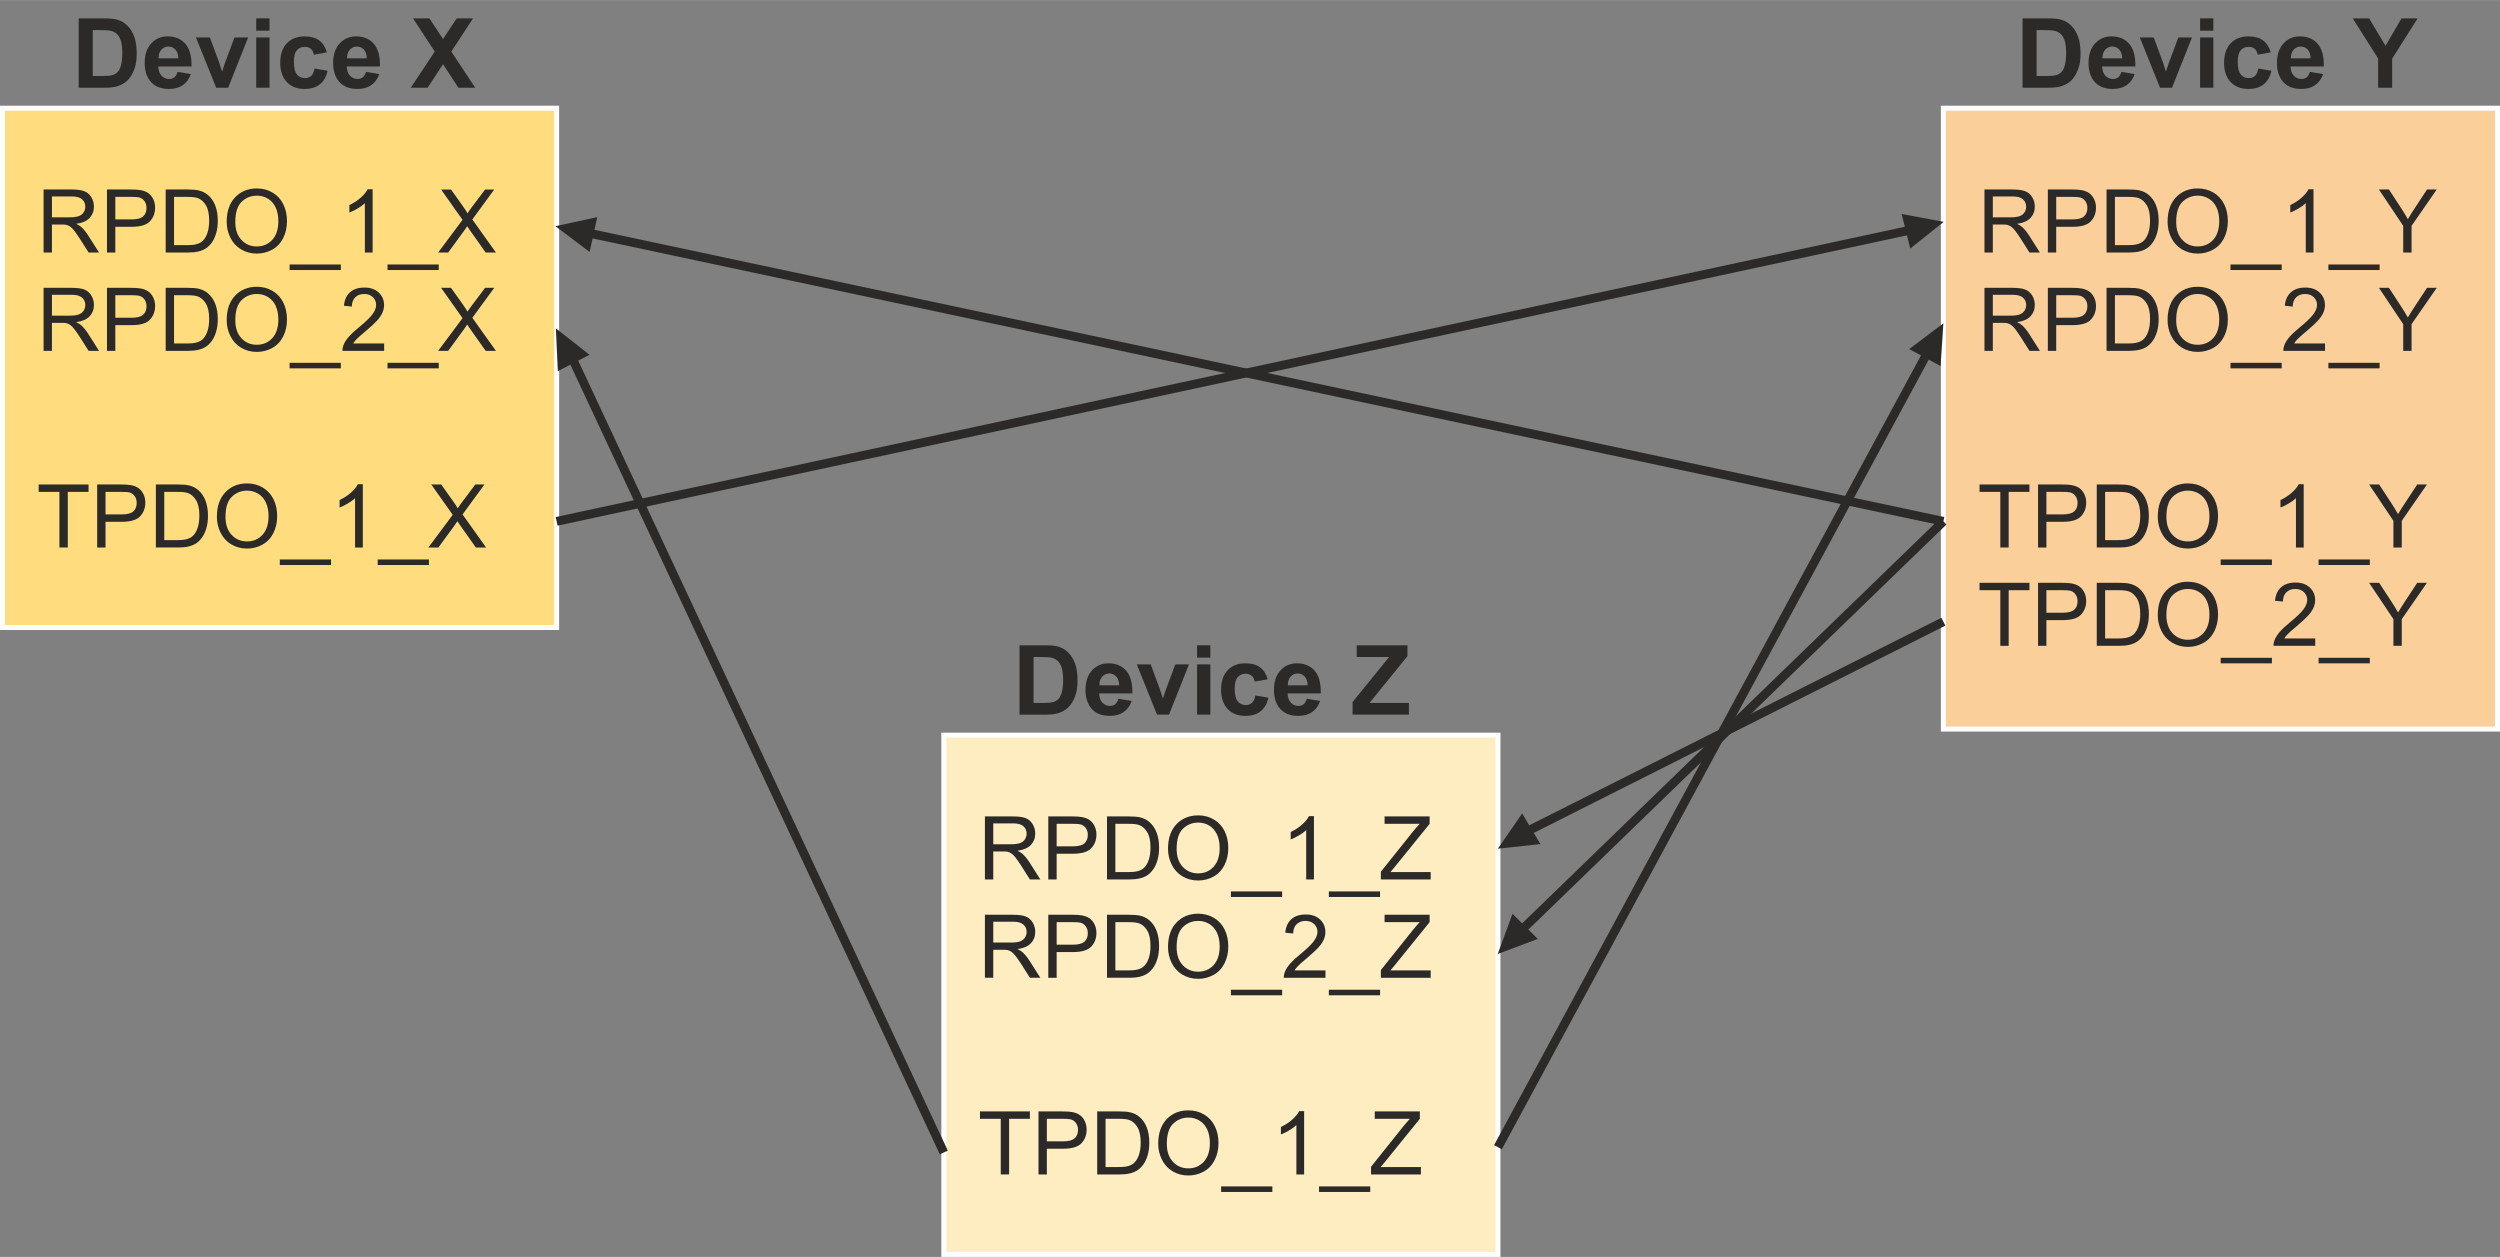 <?xml version="1.0" encoding="UTF-8"?>
<!DOCTYPE svg PUBLIC "-//W3C//DTD SVG 1.1//EN" "http://www.w3.org/Graphics/SVG/1.1/DTD/svg11.dtd">
<!-- Creator: CorelDRAW X6 -->
<svg xmlns="http://www.w3.org/2000/svg" xml:space="preserve" width="10.02cm" height="5.038cm" version="1.1" style="shape-rendering:geometricPrecision; text-rendering:geometricPrecision; image-rendering:optimizeQuality; fill-rule:evenodd; clip-rule:evenodd"
viewBox="0 0 284420 142993"
 xmlns:xlink="http://www.w3.org/1999/xlink">
 <rect x="0" y="0" width="284420" height="142993" fill="#808080" stroke="none"/>
 <defs>
  <style type="text/css">
   <![CDATA[
    .str0 {stroke:#FEFEFE;stroke-width:567.705}
    .str1 {stroke:#2B2A29;stroke-width:1001.72}
    .fil4 {fill:none}
    .fil2 {fill:#FBCF9A}
    .fil1 {fill:#FFDC7E}
    .fil3 {fill:#FFEDC2}
    .fil0 {fill:#2B2A29;fill-rule:nonzero}
    .fil5 {fill:#2B2A29;fill-rule:nonzero}
   ]]>
  </style>
 </defs>
 <g id="Ebene_x0020_1">
  <g id="_872469840">
   <g>
    <path class="fil0" d="M8956 2085l2904 0c655,0 1154,50 1498,151 461,136 857,378 1186,727 330,347 580,773 753,1277 170,504 256,1126 256,1864 0,650 -80,1208 -242,1678 -196,575 -477,1039 -842,1393 -276,270 -648,479 -1117,630 -350,112 -818,167 -1406,167l-2990 0 0 -7887zm1597 1333l0 5221 1184 0c442,0 762,-25 958,-75 259,-64 472,-174 641,-329 171,-154 308,-407 415,-760 108,-352 161,-835 161,-1445 0,-609 -53,-1075 -161,-1402 -107,-327 -257,-580 -450,-764 -193,-182 -437,-306 -735,-371 -220,-49 -655,-75 -1301,-75l-712 0z"/>
    <path id="1" class="fil0" d="M20203 8166l1510 253c-193,552 -500,973 -917,1263 -418,288 -941,433 -1567,433 -993,0 -1729,-325 -2205,-975 -376,-521 -565,-1178 -565,-1973 0,-948 247,-1691 741,-2227 494,-538 1120,-806 1876,-806 848,0 1519,281 2011,843 490,562 725,1422 703,2583l-3778 0c11,448 132,797 365,1046 231,250 521,375 867,375 236,0 435,-65 594,-193 162,-129 283,-336 365,-622zm89 -1532c-11,-438 -123,-772 -338,-1000 -215,-229 -475,-343 -784,-343 -328,0 -600,121 -815,361 -215,241 -320,569 -316,982l2253 0z"/>
    <path id="2" class="fil0" d="M24597 9972l-2304 -5717 1586 0 1076 2917 312 975c82,-248 136,-411 156,-490 51,-162 104,-323 163,-485l1091 -2917 1553 0 -2271 5717 -1362 0z"/>
    <path id="3" class="fil0" d="M29151 3484l0 -1399 1509 0 0 1399 -1509 0zm0 6488l0 -5717 1509 0 0 5717 -1509 0z"/>
    <path id="4" class="fil0" d="M37190 5952l-1487 264c-49,-296 -163,-518 -341,-668 -178,-149 -408,-224 -691,-224 -376,0 -677,130 -901,391 -224,260 -336,696 -336,1307 0,679 114,1158 342,1439 227,281 532,420 914,420 286,0 521,-82 703,-245 184,-164 312,-445 387,-845l1487 253c-154,683 -449,1199 -886,1548 -437,349 -1023,523 -1759,523 -833,0 -1500,-264 -1995,-791 -498,-529 -746,-1259 -746,-2194 0,-945 250,-1679 747,-2207 498,-526 1171,-789 2022,-789 694,0 1246,151 1657,450 410,299 703,754 883,1368z"/>
    <path id="5" class="fil0" d="M41642 8166l1509 253c-192,552 -499,973 -916,1263 -418,288 -942,433 -1568,433 -993,0 -1729,-325 -2204,-975 -377,-521 -566,-1178 -566,-1973 0,-948 248,-1691 742,-2227 493,-538 1120,-806 1876,-806 848,0 1518,281 2010,843 490,562 725,1422 703,2583l-3778 0c11,448 132,797 365,1046 232,250 522,375 867,375 237,0 435,-65 595,-193 162,-129 282,-336 365,-622zm88 -1532c-11,-438 -123,-772 -337,-1000 -215,-229 -476,-343 -784,-343 -329,0 -601,121 -815,361 -215,241 -320,569 -316,982l2252 0z"/>
    <polygon id="6" class="fil0" points="46736,9972 49459,5860 46990,2085 48849,2085 50403,4433 51956,2085 53819,2085 51344,5862 54061,9972 52149,9972 50401,7301 48651,9972 "/>
    <rect class="fil1 str0" x="284" y="12305" width="63043" height="59080"/>
    <path class="fil0" d="M4959 28722l0 -7169 3177 0c639,0 1125,65 1457,194 332,128 598,355 796,680 199,326 297,686 297,1080 0,509 -165,938 -494,1287 -328,349 -836,569 -1523,664 252,120 442,240 572,357 277,254 539,573 784,955l1241 1952 -1186 0 -947 -1491c-276,-433 -504,-761 -683,-990 -180,-229 -341,-387 -482,-479 -140,-90 -286,-154 -433,-190 -106,-22 -282,-34 -527,-34l-1098 0 0 3184 -951 0zm951 -4005l2036 0c434,0 771,-45 1015,-135 243,-89 429,-232 554,-431 127,-197 190,-410 190,-642 0,-339 -122,-619 -367,-838 -246,-219 -633,-327 -1162,-327l-2266 0 0 2373z"/>
    <path id="1" class="fil0" d="M12170 28722l0 -7169 2707 0c476,0 839,23 1091,68 353,59 648,170 887,334 238,165 430,396 576,691 145,295 216,621 216,976 0,608 -193,1123 -582,1544 -387,422 -1090,633 -2105,633l-1839 0 0 2923 -951 0zm951 -3765l1853 0c614,0 1048,-113 1307,-342 257,-228 385,-549 385,-964 0,-299 -75,-556 -227,-770 -152,-213 -352,-355 -599,-424 -160,-41 -456,-63 -885,-63l-1834 0 0 2563z"/>
    <path id="2" class="fil0" d="M18849 28722l0 -7169 2470 0c558,0 983,33 1277,102 410,95 761,267 1051,514 379,320 661,727 848,1225 189,497 282,1066 282,1705 0,544 -63,1027 -190,1447 -127,421 -291,770 -489,1045 -200,275 -418,492 -654,649 -236,159 -521,279 -855,361 -335,81 -719,121 -1153,121l-2587 0zm951 -841l1529 0c472,0 843,-43 1112,-132 268,-88 482,-211 642,-372 224,-225 399,-529 524,-909 125,-381 189,-841 189,-1384 0,-751 -124,-1328 -369,-1732 -245,-404 -544,-674 -896,-811 -254,-99 -663,-147 -1227,-147l-1504 0 0 5487z"/>
    <path id="3" class="fil0" d="M25790 25233c0,-1188 320,-2120 960,-2792 639,-673 1463,-1008 2475,-1008 662,0 1258,158 1790,474 531,315 937,756 1215,1322 279,564 419,1204 419,1920 0,726 -146,1377 -440,1950 -294,574 -710,1008 -1247,1301 -539,296 -1120,443 -1742,443 -676,0 -1279,-164 -1811,-489 -531,-326 -935,-770 -1208,-1334 -274,-562 -411,-1158 -411,-1787zm981 17c0,862 232,1541 696,2037 464,496 1047,745 1748,745 714,0 1300,-251 1762,-751 461,-501 691,-1212 691,-2133 0,-583 -98,-1092 -295,-1526 -197,-434 -486,-771 -865,-1009 -380,-239 -806,-359 -1278,-359 -671,0 -1249,230 -1733,691 -484,460 -726,1228 -726,2305z"/>
    <polygon id="4" class="fil0" points="32948,30715 32948,30084 38776,30084 38776,30715 "/>
    <path id="5" class="fil0" d="M42393 28722l-882 0 0 -5610c-212,203 -490,405 -834,607 -344,202 -654,354 -928,454l0 -851c492,-230 923,-511 1292,-841 369,-329 631,-648 784,-958l568 0 0 7199z"/>
    <polygon id="6" class="fil0" points="44087,30715 44087,30084 49914,30084 49914,30715 "/>
    <path id="7" class="fil0" d="M49849 28722l2771 -3719 -2440 -3450 1129 0 1307 1834c272,381 461,671 569,873 162,-251 353,-517 571,-800l1432 -1907 1040 0 -2490 3408 2680 3761 -1165 0 -1809 -2556c-103,-146 -202,-291 -293,-434 -161,240 -274,409 -344,504l-1818 2486 -1140 0z"/>
    <path id="8" class="fil0" d="M4959 39909l0 -7169 3177 0c639,0 1125,65 1457,193 332,128 598,356 796,681 199,325 297,686 297,1080 0,509 -165,938 -494,1287 -328,348 -836,569 -1523,664 252,120 442,240 572,357 277,254 539,572 784,954l1241 1953 -1186 0 -947 -1492c-276,-432 -504,-761 -683,-990 -180,-228 -341,-387 -482,-478 -140,-91 -286,-154 -433,-191 -106,-22 -282,-33 -527,-33l-1098 0 0 3184 -951 0zm951 -4005l2036 0c434,0 771,-45 1015,-135 243,-89 429,-232 554,-431 127,-197 190,-410 190,-643 0,-338 -122,-619 -367,-837 -246,-219 -633,-327 -1162,-327l-2266 0 0 2373z"/>
    <path id="9" class="fil0" d="M12170 39909l0 -7169 2707 0c476,0 839,23 1091,68 353,58 648,170 887,334 238,165 430,395 576,691 145,295 216,620 216,976 0,607 -193,1123 -582,1544 -387,422 -1090,632 -2105,632l-1839 0 0 2924 -951 0zm951 -3765l1853 0c614,0 1048,-113 1307,-342 257,-229 385,-549 385,-965 0,-298 -75,-556 -227,-769 -152,-214 -352,-356 -599,-424 -160,-42 -456,-63 -885,-63l-1834 0 0 2563z"/>
    <path id="10" class="fil0" d="M18849 39909l0 -7169 2470 0c558,0 983,33 1277,101 410,95 761,267 1051,514 379,321 661,728 848,1225 189,498 282,1067 282,1706 0,544 -63,1026 -190,1447 -127,420 -291,769 -489,1045 -200,275 -418,492 -654,649 -236,158 -521,279 -855,360 -335,82 -719,122 -1153,122l-2587 0zm951 -841l1529 0c472,0 843,-43 1112,-132 268,-88 482,-212 642,-372 224,-225 399,-529 524,-910 125,-380 189,-841 189,-1383 0,-751 -124,-1328 -369,-1732 -245,-404 -544,-675 -896,-812 -254,-98 -663,-146 -1227,-146l-1504 0 0 5487z"/>
    <path id="11" class="fil0" d="M25790 36419c0,-1188 320,-2119 960,-2792 639,-672 1463,-1008 2475,-1008 662,0 1258,159 1790,474 531,316 937,756 1215,1322 279,564 419,1205 419,1921 0,726 -146,1377 -440,1949 -294,574 -710,1008 -1247,1302 -539,295 -1120,442 -1742,442 -676,0 -1279,-163 -1811,-489 -531,-325 -935,-769 -1208,-1333 -274,-562 -411,-1158 -411,-1788zm981 17c0,863 232,1542 696,2038 464,496 1047,744 1748,744 714,0 1300,-250 1762,-751 461,-501 691,-1211 691,-2133 0,-582 -98,-1091 -295,-1525 -197,-434 -486,-771 -865,-1010 -380,-239 -806,-359 -1278,-359 -671,0 -1249,231 -1733,691 -484,461 -726,1229 -726,2305z"/>
    <polygon id="12" class="fil0" points="32948,41902 32948,41271 38776,41271 38776,41902 "/>
    <path id="13" class="fil0" d="M43704 39068l0 841 -4746 0c-7,-212 28,-415 104,-612 121,-323 317,-641 585,-953 269,-312 653,-673 1152,-1082 776,-639 1303,-1145 1579,-1518 277,-374 415,-728 415,-1062 0,-349 -125,-642 -375,-883 -251,-239 -578,-359 -980,-359 -426,0 -766,127 -1021,381 -256,252 -384,602 -388,1051l-901 -90c62,-674 295,-1188 699,-1542 406,-354 948,-531 1631,-531 688,0 1233,191 1634,573 402,382 602,856 602,1420 0,287 -58,569 -177,846 -116,279 -312,571 -584,878 -273,305 -726,728 -1357,1262 -529,444 -869,744 -1019,903 -151,158 -274,317 -373,477l3520 0z"/>
    <polygon id="14" class="fil0" points="44087,41902 44087,41271 49914,41271 49914,41902 "/>
    <path id="15" class="fil0" d="M49849 39909l2771 -3720 -2440 -3449 1129 0 1307 1834c272,380 461,671 569,872 162,-250 353,-517 571,-799l1432 -1907 1040 0 -2490 3408 2680 3761 -1165 0 -1809 -2557c-103,-145 -202,-290 -293,-434 -161,241 -274,409 -344,505l-1818 2486 -1140 0z"/>
    <polygon id="16" class="fil0" points="6761,62282 6761,55954 4398,55954 4398,55113 10075,55113 10075,55954 7712,55954 7712,62282 "/>
    <path id="17" class="fil0" d="M11055 62282l0 -7169 2707 0c476,0 839,23 1091,68 353,59 648,170 887,334 238,165 430,395 576,691 145,295 216,621 216,976 0,608 -193,1123 -582,1544 -387,422 -1090,632 -2105,632l-1839 0 0 2924 -951 0zm951 -3765l1853 0c614,0 1048,-113 1307,-342 257,-228 385,-549 385,-964 0,-299 -75,-556 -227,-770 -152,-213 -352,-355 -599,-424 -160,-42 -456,-63 -885,-63l-1834 0 0 2563z"/>
    <path id="18" class="fil0" d="M17734 62282l0 -7169 2470 0c558,0 983,33 1277,101 410,96 761,268 1051,515 379,320 661,727 848,1225 189,497 282,1066 282,1705 0,544 -63,1026 -190,1447 -127,421 -291,770 -489,1045 -200,275 -418,492 -654,649 -236,159 -521,279 -855,361 -335,81 -719,121 -1153,121l-2587 0zm951 -841l1529 0c472,0 843,-43 1112,-132 268,-88 482,-211 642,-372 224,-225 399,-529 524,-909 125,-381 189,-841 189,-1384 0,-751 -124,-1328 -369,-1732 -245,-404 -544,-675 -896,-811 -254,-99 -663,-147 -1227,-147l-1504 0 0 5487z"/>
    <path id="19" class="fil0" d="M24675 58793c0,-1189 321,-2120 960,-2792 639,-673 1463,-1009 2475,-1009 662,0 1258,159 1790,475 531,315 937,756 1215,1321 279,564 419,1205 419,1921 0,726 -146,1377 -440,1949 -294,575 -710,1008 -1247,1302 -539,296 -1120,442 -1742,442 -676,0 -1279,-163 -1811,-488 -531,-326 -935,-770 -1208,-1334 -274,-562 -411,-1158 -411,-1787zm981 16c0,863 233,1542 696,2038 464,496 1047,744 1748,744 714,0 1300,-250 1762,-751 461,-500 691,-1211 691,-2132 0,-583 -98,-1092 -295,-1526 -197,-434 -486,-771 -865,-1010 -380,-238 -806,-358 -1278,-358 -671,0 -1249,230 -1733,691 -484,460 -726,1228 -726,2304z"/>
    <polygon id="20" class="fil0" points="31833,64275 31833,63644 37661,63644 37661,64275 "/>
    <path id="21" class="fil0" d="M41278 62282l-882 0 0 -5611c-212,204 -490,406 -834,608 -344,202 -654,354 -928,454l0 -851c492,-230 923,-511 1292,-841 369,-329 631,-648 784,-958l568 0 0 7199z"/>
    <polygon id="22" class="fil0" points="42972,64275 42972,63644 48799,63644 48799,64275 "/>
    <path id="23" class="fil0" d="M48734 62282l2771 -3719 -2440 -3450 1130 0 1306 1834c272,380 461,671 570,873 161,-251 352,-518 570,-800l1432 -1907 1040 0 -2490 3408 2680 3761 -1165 0 -1809 -2556c-103,-146 -202,-291 -293,-434 -161,240 -274,408 -344,504l-1818 2486 -1140 0z"/>
   </g>
   <g>
    <path class="fil0" d="M230103 2085l2904 0c655,0 1155,50 1498,151 461,136 857,378 1186,727 331,347 580,773 753,1277 170,504 257,1126 257,1864 0,650 -81,1208 -243,1678 -196,575 -477,1039 -842,1393 -275,270 -648,479 -1116,630 -351,112 -819,167 -1407,167l-2990 0 0 -7887zm1597 1333l0 5221 1184 0c443,0 762,-25 958,-75 259,-64 472,-174 641,-329 171,-154 309,-407 415,-760 108,-352 162,-835 162,-1445 0,-609 -54,-1075 -162,-1402 -106,-327 -257,-580 -450,-764 -193,-182 -437,-306 -734,-371 -220,-49 -656,-75 -1302,-75l-712 0z"/>
    <path id="1" class="fil0" d="M241351 8166l1509 253c-193,552 -499,973 -916,1263 -419,288 -942,433 -1568,433 -993,0 -1729,-325 -2205,-975 -376,-521 -565,-1178 -565,-1973 0,-948 248,-1691 742,-2227 493,-538 1119,-806 1876,-806 848,0 1518,281 2010,843 490,562 725,1422 703,2583l-3778 0c11,448 132,797 365,1046 232,250 522,375 867,375 237,0 435,-65 595,-193 161,-129 282,-336 365,-622zm88 -1532c-11,-438 -123,-772 -338,-1000 -215,-229 -475,-343 -784,-343 -328,0 -600,121 -815,361 -214,241 -319,569 -316,982l2253 0z"/>
    <path id="2" class="fil0" d="M245744 9972l-2304 -5717 1586 0 1076 2917 312 975c83,-248 136,-411 156,-490 52,-162 105,-323 164,-485l1090 -2917 1553 0 -2271 5717 -1362 0z"/>
    <path id="3" class="fil0" d="M250299 3484l0 -1399 1509 0 0 1399 -1509 0zm0 6488l0 -5717 1509 0 0 5717 -1509 0z"/>
    <path id="4" class="fil0" d="M258338 5952l-1487 264c-50,-296 -164,-518 -342,-668 -178,-149 -407,-224 -690,-224 -376,0 -677,130 -901,391 -224,260 -336,696 -336,1307 0,679 113,1158 341,1439 228,281 533,420 914,420 287,0 522,-82 703,-245 184,-164 313,-445 388,-845l1487 253c-154,683 -450,1199 -887,1548 -437,349 -1023,523 -1759,523 -833,0 -1499,-264 -1995,-791 -498,-529 -745,-1259 -745,-2194 0,-945 249,-1679 747,-2207 497,-526 1171,-789 2021,-789 694,0 1246,151 1658,450 409,299 703,754 883,1368z"/>
    <path id="5" class="fil0" d="M262789 8166l1510 253c-193,552 -500,973 -917,1263 -418,288 -941,433 -1567,433 -994,0 -1730,-325 -2205,-975 -376,-521 -565,-1178 -565,-1973 0,-948 247,-1691 741,-2227 494,-538 1120,-806 1876,-806 848,0 1519,281 2010,843 491,562 726,1422 704,2583l-3779 0c12,448 133,797 366,1046 231,250 521,375 866,375 237,0 436,-65 595,-193 162,-129 283,-336 365,-622zm89 -1532c-11,-438 -123,-772 -338,-1000 -215,-229 -476,-343 -784,-343 -329,0 -600,121 -815,361 -215,241 -320,569 -316,982l2253 0z"/>
    <polygon id="6" class="fil0" points="270555,9972 270555,6653 267664,2085 269531,2085 271396,5208 273212,2085 275044,2085 272152,6664 272152,9972 "/>
    <g>
     <rect class="fil2 str0" x="221094" y="12305" width="63043" height="70637"/>
     <path class="fil0" d="M225768 28722l0 -7169 3178 0c639,0 1125,65 1457,194 332,128 597,355 796,680 199,326 297,686 297,1080 0,509 -165,938 -494,1287 -329,349 -836,569 -1524,664 252,120 443,240 573,357 277,254 539,573 784,955l1240 1952 -1185 0 -947 -1491c-276,-433 -505,-761 -683,-990 -180,-229 -341,-387 -482,-479 -141,-90 -286,-154 -433,-190 -106,-22 -282,-34 -527,-34l-1098 0 0 3184 -952 0zm952 -4005l2036 0c434,0 771,-45 1015,-135 243,-89 428,-232 554,-431 126,-197 190,-410 190,-642 0,-339 -122,-619 -367,-838 -246,-219 -633,-327 -1162,-327l-2266 0 0 2373z"/>
     <path id="1" class="fil0" d="M232980 28722l0 -7169 2707 0c476,0 839,23 1091,68 353,59 648,170 886,334 239,165 431,396 576,691 145,295 217,621 217,976 0,608 -193,1123 -582,1544 -387,422 -1090,633 -2105,633l-1839 0 0 2923 -951 0zm951 -3765l1853 0c614,0 1048,-113 1307,-342 256,-228 385,-549 385,-964 0,-299 -75,-556 -227,-770 -152,-213 -352,-355 -599,-424 -160,-41 -456,-63 -885,-63l-1834 0 0 2563z"/>
     <path id="2" class="fil0" d="M239659 28722l0 -7169 2470 0c557,0 983,33 1277,102 410,95 761,267 1051,514 379,320 661,727 848,1225 188,497 282,1066 282,1705 0,544 -64,1027 -190,1447 -127,421 -291,770 -489,1045 -201,275 -418,492 -654,649 -236,159 -521,279 -855,361 -335,81 -719,121 -1153,121l-2587 0zm951 -841l1529 0c472,0 843,-43 1111,-132 269,-88 483,-211 643,-372 223,-225 399,-529 524,-909 125,-381 189,-841 189,-1384 0,-751 -124,-1328 -369,-1732 -245,-404 -544,-674 -896,-811 -254,-99 -663,-147 -1227,-147l-1504 0 0 5487z"/>
     <path id="3" class="fil0" d="M246600 25233c0,-1188 320,-2120 960,-2792 639,-673 1463,-1008 2474,-1008 663,0 1259,158 1791,474 531,315 936,756 1215,1322 279,564 419,1204 419,1920 0,726 -147,1377 -440,1950 -294,574 -710,1008 -1247,1301 -539,296 -1120,443 -1742,443 -676,0 -1279,-164 -1811,-489 -531,-326 -935,-770 -1208,-1334 -274,-562 -411,-1158 -411,-1787zm981 17c0,862 232,1541 696,2037 464,496 1047,745 1748,745 714,0 1300,-251 1762,-751 461,-501 691,-1212 691,-2133 0,-583 -99,-1092 -296,-1526 -197,-434 -485,-771 -864,-1009 -381,-239 -806,-359 -1278,-359 -671,0 -1249,230 -1733,691 -484,460 -726,1228 -726,2305z"/>
     <polygon id="4" class="fil0" points="253758,30715 253758,30084 259586,30084 259586,30715 "/>
     <path id="5" class="fil0" d="M263202 28722l-881 0 0 -5610c-212,203 -490,405 -834,607 -344,202 -654,354 -928,454l0 -851c492,-230 923,-511 1292,-841 368,-329 630,-648 784,-958l567 0 0 7199z"/>
     <polygon id="6" class="fil0" points="264896,30715 264896,30084 270724,30084 270724,30715 "/>
     <path id="7" class="fil0" d="M273408 28722l0 -3037 -2764 -4132 1142 0 1417 2169c263,403 508,805 732,1207 219,-375 484,-796 793,-1263l1389 -2113 1106 0 -2864 4132 0 3037 -951 0z"/>
     <path id="8" class="fil0" d="M225768 39909l0 -7169 3178 0c639,0 1125,65 1457,193 332,128 597,356 796,681 199,325 297,686 297,1080 0,509 -165,938 -494,1287 -329,348 -836,569 -1524,664 252,120 443,240 573,357 277,254 539,572 784,954l1240 1953 -1185 0 -947 -1492c-276,-432 -505,-761 -683,-990 -180,-228 -341,-387 -482,-478 -141,-91 -286,-154 -433,-191 -106,-22 -282,-33 -527,-33l-1098 0 0 3184 -952 0zm952 -4005l2036 0c434,0 771,-45 1015,-135 243,-89 428,-232 554,-431 126,-197 190,-410 190,-643 0,-338 -122,-619 -367,-837 -246,-219 -633,-327 -1162,-327l-2266 0 0 2373z"/>
     <path id="9" class="fil0" d="M232980 39909l0 -7169 2707 0c476,0 839,23 1091,68 353,58 648,170 886,334 239,165 431,395 576,691 145,295 217,620 217,976 0,607 -193,1123 -582,1544 -387,422 -1090,632 -2105,632l-1839 0 0 2924 -951 0zm951 -3765l1853 0c614,0 1048,-113 1307,-342 256,-229 385,-549 385,-965 0,-298 -75,-556 -227,-769 -152,-214 -352,-356 -599,-424 -160,-42 -456,-63 -885,-63l-1834 0 0 2563z"/>
     <path id="10" class="fil0" d="M239659 39909l0 -7169 2470 0c557,0 983,33 1277,101 410,95 761,267 1051,514 379,321 661,728 848,1225 188,498 282,1067 282,1706 0,544 -64,1026 -190,1447 -127,420 -291,769 -489,1045 -201,275 -418,492 -654,649 -236,158 -521,279 -855,360 -335,82 -719,122 -1153,122l-2587 0zm951 -841l1529 0c472,0 843,-43 1111,-132 269,-88 483,-212 643,-372 223,-225 399,-529 524,-910 125,-380 189,-841 189,-1383 0,-751 -124,-1328 -369,-1732 -245,-404 -544,-675 -896,-812 -254,-98 -663,-146 -1227,-146l-1504 0 0 5487z"/>
     <path id="11" class="fil0" d="M246600 36419c0,-1188 320,-2119 960,-2792 639,-672 1463,-1008 2474,-1008 663,0 1259,159 1791,474 531,316 936,756 1215,1322 279,564 419,1205 419,1921 0,726 -147,1377 -440,1949 -294,574 -710,1008 -1247,1302 -539,295 -1120,442 -1742,442 -676,0 -1279,-163 -1811,-489 -531,-325 -935,-769 -1208,-1333 -274,-562 -411,-1158 -411,-1788zm981 17c0,863 232,1542 696,2038 464,496 1047,744 1748,744 714,0 1300,-250 1762,-751 461,-501 691,-1211 691,-2133 0,-582 -99,-1091 -296,-1525 -197,-434 -485,-771 -864,-1010 -381,-239 -806,-359 -1278,-359 -671,0 -1249,231 -1733,691 -484,461 -726,1229 -726,2305z"/>
     <polygon id="12" class="fil0" points="253758,41902 253758,41271 259586,41271 259586,41902 "/>
     <path id="13" class="fil0" d="M264514 39068l0 841 -4746 0c-7,-212 28,-415 103,-612 122,-323 317,-641 586,-953 269,-312 653,-673 1152,-1082 776,-639 1303,-1145 1578,-1518 277,-374 416,-728 416,-1062 0,-349 -125,-642 -376,-883 -250,-239 -577,-359 -979,-359 -426,0 -766,127 -1021,381 -256,252 -385,602 -388,1051l-901 -90c62,-674 295,-1188 699,-1542 406,-354 948,-531 1631,-531 687,0 1233,191 1634,573 402,382 602,856 602,1420 0,287 -58,569 -177,846 -117,279 -312,571 -584,878 -273,305 -726,728 -1357,1262 -529,444 -869,744 -1019,903 -151,158 -274,317 -373,477l3520 0z"/>
     <polygon id="14" class="fil0" points="264896,41902 264896,41271 270724,41271 270724,41902 "/>
     <path id="15" class="fil0" d="M273408 39909l0 -3037 -2764 -4132 1142 0 1417 2169c263,402 508,804 732,1207 219,-376 484,-796 793,-1264l1389 -2112 1106 0 -2864 4132 0 3037 -951 0z"/>
     <polygon id="16" class="fil0" points="227571,62282 227571,55954 225208,55954 225208,55113 230885,55113 230885,55954 228522,55954 228522,62282 "/>
     <path id="17" class="fil0" d="M231865 62282l0 -7169 2707 0c476,0 839,23 1091,68 353,59 648,170 886,334 239,165 431,395 576,691 145,295 217,621 217,976 0,608 -193,1123 -582,1544 -387,422 -1090,632 -2105,632l-1839 0 0 2924 -951 0zm951 -3765l1853 0c614,0 1048,-113 1307,-342 256,-228 385,-549 385,-964 0,-299 -75,-556 -227,-770 -152,-213 -352,-355 -599,-424 -160,-42 -456,-63 -885,-63l-1834 0 0 2563z"/>
     <path id="18" class="fil0" d="M238544 62282l0 -7169 2470 0c557,0 983,33 1277,101 410,96 761,268 1051,515 379,320 661,727 848,1225 188,497 282,1066 282,1705 0,544 -63,1026 -190,1447 -127,421 -291,770 -489,1045 -201,275 -418,492 -654,649 -236,159 -521,279 -855,361 -335,81 -719,121 -1153,121l-2587 0zm951 -841l1529 0c472,0 843,-43 1111,-132 269,-88 483,-211 643,-372 223,-225 399,-529 524,-909 125,-381 189,-841 189,-1384 0,-751 -124,-1328 -369,-1732 -245,-404 -544,-675 -896,-811 -254,-99 -663,-147 -1227,-147l-1504 0 0 5487z"/>
     <path id="19" class="fil0" d="M245485 58793c0,-1189 320,-2120 960,-2792 639,-673 1463,-1009 2475,-1009 662,0 1258,159 1790,475 531,315 936,756 1215,1321 279,564 419,1205 419,1921 0,726 -147,1377 -440,1949 -294,575 -710,1008 -1247,1302 -539,296 -1120,442 -1742,442 -676,0 -1279,-163 -1811,-488 -531,-326 -935,-770 -1208,-1334 -274,-562 -411,-1158 -411,-1787zm981 16c0,863 232,1542 696,2038 464,496 1047,744 1748,744 714,0 1300,-250 1762,-751 461,-500 691,-1211 691,-2132 0,-583 -99,-1092 -296,-1526 -197,-434 -485,-771 -864,-1010 -381,-238 -806,-358 -1278,-358 -671,0 -1249,230 -1733,691 -484,460 -726,1228 -726,2304z"/>
     <polygon id="20" class="fil0" points="252643,64275 252643,63644 258471,63644 258471,64275 "/>
     <path id="21" class="fil0" d="M262087 62282l-881 0 0 -5611c-212,204 -490,406 -834,608 -344,202 -654,354 -928,454l0 -851c492,-230 923,-511 1292,-841 368,-329 630,-648 784,-958l567 0 0 7199z"/>
     <polygon id="22" class="fil0" points="263781,64275 263781,63644 269609,63644 269609,64275 "/>
     <path id="23" class="fil0" d="M272293 62282l0 -3037 -2764 -4132 1142 0 1417 2169c263,403 509,805 732,1207 219,-376 484,-796 793,-1263l1389 -2113 1106 0 -2864 4132 0 3037 -951 0z"/>
     <polygon id="24" class="fil0" points="227571,73469 227571,67141 225208,67141 225208,66299 230885,66299 230885,67141 228522,67141 228522,73469 "/>
     <path id="25" class="fil0" d="M231865 73469l0 -7170 2707 0c476,0 839,24 1091,69 353,58 648,170 886,334 239,165 431,395 576,691 145,295 217,620 217,976 0,607 -193,1123 -582,1544 -387,422 -1090,632 -2105,632l-1839 0 0 2924 -951 0zm951 -3765l1853 0c614,0 1048,-114 1307,-342 256,-229 385,-549 385,-965 0,-298 -75,-556 -227,-769 -152,-214 -352,-356 -599,-424 -160,-42 -456,-63 -885,-63l-1834 0 0 2563z"/>
     <path id="26" class="fil0" d="M238544 73469l0 -7170 2470 0c557,0 983,34 1277,102 410,95 761,267 1051,514 379,321 661,728 848,1225 188,498 282,1067 282,1706 0,544 -63,1026 -190,1447 -127,420 -291,769 -489,1045 -201,275 -418,492 -654,649 -236,158 -521,279 -855,360 -335,82 -719,122 -1153,122l-2587 0zm951 -841l1529 0c472,0 843,-43 1111,-132 269,-88 483,-212 643,-372 223,-226 399,-529 524,-910 125,-380 189,-841 189,-1383 0,-751 -124,-1329 -369,-1732 -245,-404 -544,-675 -896,-812 -254,-98 -663,-146 -1227,-146l-1504 0 0 5487z"/>
     <path id="27" class="fil0" d="M245485 69979c0,-1188 320,-2119 960,-2792 639,-672 1463,-1008 2475,-1008 662,0 1258,159 1790,474 531,316 936,756 1215,1322 279,564 419,1205 419,1921 0,726 -147,1377 -440,1949 -294,574 -710,1008 -1247,1302 -539,295 -1120,442 -1742,442 -676,0 -1279,-163 -1811,-489 -531,-325 -935,-769 -1208,-1333 -274,-563 -411,-1158 -411,-1788zm981 17c0,863 232,1542 696,2038 464,495 1047,744 1748,744 714,0 1300,-250 1762,-751 461,-501 691,-1211 691,-2133 0,-582 -99,-1091 -296,-1525 -197,-434 -485,-771 -864,-1010 -381,-239 -806,-359 -1278,-359 -671,0 -1249,231 -1733,691 -484,461 -726,1228 -726,2305z"/>
     <polygon id="28" class="fil0" points="252643,75462 252643,74831 258471,74831 258471,75462 "/>
     <path id="29" class="fil0" d="M263399 72628l0 841 -4746 0c-7,-212 28,-416 103,-613 122,-322 317,-640 586,-952 269,-312 653,-673 1152,-1082 776,-639 1303,-1145 1578,-1519 277,-373 416,-727 416,-1061 0,-349 -125,-642 -376,-883 -250,-239 -577,-359 -979,-359 -426,0 -766,127 -1021,381 -256,252 -385,602 -388,1051l-901 -90c62,-674 295,-1188 699,-1542 406,-354 948,-531 1631,-531 687,0 1233,191 1634,573 402,382 602,856 602,1420 0,287 -58,569 -177,846 -117,279 -312,571 -584,878 -273,305 -726,728 -1357,1262 -529,444 -869,744 -1019,903 -151,158 -274,317 -373,477l3520 0z"/>
     <polygon id="30" class="fil0" points="263781,75462 263781,74831 269609,74831 269609,75462 "/>
     <path id="31" class="fil0" d="M272293 73469l0 -3037 -2764 -4133 1142 0 1417 2170c263,402 509,804 732,1207 219,-376 484,-797 793,-1264l1389 -2113 1106 0 -2864 4133 0 3037 -951 0z"/>
    </g>
   </g>
   <g>
    <path class="fil0" d="M115992 73410l2904 0c656,0 1155,49 1498,150 461,136 858,378 1186,727 331,347 581,773 753,1278 171,503 257,1125 257,1863 0,650 -81,1208 -242,1678 -197,575 -478,1039 -843,1393 -275,270 -648,480 -1116,630 -351,112 -819,167 -1406,167l-2991 0 0 -7886zm1597 1332l0 5222 1184 0c443,0 762,-26 959,-76 258,-64 471,-174 640,-328 171,-155 309,-408 415,-761 108,-352 162,-835 162,-1444 0,-610 -54,-1076 -162,-1403 -106,-327 -257,-580 -450,-763 -192,-182 -436,-307 -734,-371 -220,-50 -655,-76 -1301,-76l-713 0z"/>
    <path id="1" class="fil0" d="M127240 79490l1509 253c-192,553 -499,973 -916,1263 -418,289 -941,433 -1568,433 -993,0 -1729,-324 -2204,-974 -377,-522 -566,-1179 -566,-1974 0,-947 248,-1691 742,-2227 494,-537 1120,-806 1876,-806 848,0 1518,281 2010,843 490,562 725,1423 703,2583l-3778 0c11,448 132,797 365,1046 232,250 522,375 867,375 237,0 435,-64 595,-193 162,-128 282,-336 365,-622zm88 -1531c-11,-439 -123,-773 -337,-1001 -215,-229 -476,-343 -784,-343 -329,0 -601,121 -815,362 -215,240 -320,569 -316,982l2252 0z"/>
    <path id="2" class="fil0" d="M131633 81296l-2304 -5717 1586 0 1076 2918 312 974c83,-247 136,-411 157,-490 51,-161 104,-323 163,-484l1090 -2918 1553 0 -2271 5717 -1362 0z"/>
    <path id="3" class="fil0" d="M136188 74809l0 -1399 1509 0 0 1399 -1509 0zm0 6487l0 -5717 1509 0 0 5717 -1509 0z"/>
    <path id="4" class="fil0" d="M144227 77276l-1487 264c-50,-295 -163,-517 -342,-668 -178,-149 -407,-224 -690,-224 -376,0 -677,130 -901,391 -224,261 -336,696 -336,1307 0,679 114,1159 341,1439 228,281 533,421 915,421 286,0 521,-83 703,-246 183,-164 312,-444 387,-845l1487 254c-154,683 -450,1198 -887,1547 -437,349 -1022,523 -1758,523 -834,0 -1500,-264 -1996,-791 -497,-529 -745,-1259 -745,-2194 0,-945 249,-1679 747,-2206 497,-527 1171,-790 2021,-790 694,0 1247,151 1658,450 409,299 703,755 883,1368z"/>
    <path id="5" class="fil0" d="M148679 79490l1509 253c-193,553 -499,973 -916,1263 -419,289 -942,433 -1568,433 -993,0 -1729,-324 -2205,-974 -376,-522 -565,-1179 -565,-1974 0,-947 248,-1691 741,-2227 494,-537 1120,-806 1876,-806 849,0 1519,281 2011,843 490,562 725,1423 703,2583l-3778 0c11,448 132,797 365,1046 231,250 521,375 867,375 236,0 435,-64 594,-193 162,-128 283,-336 366,-622zm88 -1531c-11,-439 -123,-773 -338,-1001 -215,-229 -475,-343 -784,-343 -328,0 -600,121 -815,362 -215,240 -319,569 -316,982l2253 0z"/>
    <polygon id="6" class="fil0" points="153878,81296 153878,79864 158034,74742 154351,74742 154351,73410 160123,73410 160123,74643 155805,79964 160288,79964 160288,81296 "/>
    <rect class="fil3 str0" x="107376" y="83630" width="63043" height="59080"/>
    <path class="fil0" d="M112051 100047l0 -7170 3177 0c639,0 1125,65 1457,194 332,128 598,355 796,681 199,325 297,686 297,1079 0,509 -165,938 -494,1287 -328,349 -836,569 -1523,664 252,120 442,241 572,358 277,253 539,572 784,954l1240 1953 -1185 0 -947 -1492c-276,-433 -505,-761 -683,-990 -180,-229 -341,-387 -482,-479 -141,-90 -286,-153 -433,-190 -106,-22 -282,-34 -527,-34l-1098 0 0 3185 -951 0zm951 -4006l2036 0c434,0 771,-45 1015,-135 243,-88 429,-232 554,-430 127,-197 190,-411 190,-643 0,-339 -122,-619 -367,-838 -246,-218 -633,-327 -1162,-327l-2266 0 0 2373z"/>
    <path id="1" class="fil0" d="M119262 100047l0 -7170 2707 0c476,0 839,23 1091,69 353,58 648,170 887,333 238,166 430,396 575,691 146,295 217,621 217,976 0,608 -193,1124 -582,1544 -387,422 -1090,633 -2105,633l-1839 0 0 2924 -951 0zm951 -3765l1853 0c614,0 1048,-114 1307,-342 256,-229 385,-550 385,-965 0,-299 -75,-556 -227,-769 -152,-214 -352,-356 -599,-424 -160,-42 -456,-64 -885,-64l-1834 0 0 2564z"/>
    <path id="2" class="fil0" d="M125941 100047l0 -7170 2470 0c557,0 983,33 1277,102 410,95 761,267 1051,514 379,320 661,728 848,1225 188,497 282,1066 282,1706 0,543 -63,1026 -190,1446 -127,421 -291,770 -489,1045 -200,276 -418,492 -654,649 -236,159 -521,279 -855,361 -335,82 -719,122 -1153,122l-2587 0zm951 -841l1529 0c472,0 843,-44 1111,-132 269,-89 483,-212 643,-372 224,-226 399,-530 524,-910 125,-381 189,-841 189,-1383 0,-751 -124,-1329 -369,-1733 -245,-404 -544,-674 -896,-811 -254,-99 -663,-147 -1227,-147l-1504 0 0 5488z"/>
    <path id="3" class="fil0" d="M132882 96557c0,-1188 320,-2119 960,-2792 639,-673 1463,-1008 2475,-1008 662,0 1258,158 1790,474 531,315 937,756 1215,1322 279,564 419,1205 419,1921 0,726 -147,1377 -440,1949 -294,574 -710,1008 -1247,1302 -539,295 -1120,442 -1742,442 -676,0 -1279,-164 -1811,-489 -531,-326 -935,-770 -1208,-1334 -274,-562 -411,-1158 -411,-1787zm981 17c0,862 232,1542 696,2038 464,495 1047,744 1748,744 714,0 1300,-251 1762,-751 461,-501 691,-1212 691,-2133 0,-583 -99,-1092 -296,-1526 -197,-433 -485,-770 -864,-1009 -380,-239 -806,-359 -1278,-359 -671,0 -1249,230 -1733,691 -484,461 -726,1228 -726,2305z"/>
    <polygon id="4" class="fil0" points="140040,102039 140040,101409 145868,101409 145868,102039 "/>
    <path id="5" class="fil0" d="M149484 100047l-881 0 0 -5611c-212,203 -490,405 -834,607 -344,202 -654,354 -928,454l0 -851c492,-230 923,-511 1292,-841 369,-329 631,-648 784,-958l567 0 0 7200z"/>
    <polygon id="6" class="fil0" points="151179,102039 151179,101409 157006,101409 157006,102039 "/>
    <path id="7" class="fil0" d="M157098 100047l0 -877 3672 -4596c263,-324 511,-609 746,-856l-3997 0 0 -841 5127 0 0 841 -4027 4974 -431 514 4578 0 0 841 -5668 0z"/>
    <path id="8" class="fil0" d="M112051 111233l0 -7169 3177 0c639,0 1125,65 1457,193 332,129 598,356 796,681 199,326 297,686 297,1080 0,509 -165,938 -494,1287 -328,348 -836,569 -1523,664 252,120 442,240 572,357 277,254 539,573 784,955l1240 1952 -1185 0 -947 -1492c-276,-432 -505,-761 -683,-989 -180,-229 -341,-388 -482,-479 -141,-90 -286,-154 -433,-190 -106,-22 -282,-34 -527,-34l-1098 0 0 3184 -951 0zm951 -4005l2036 0c434,0 771,-45 1015,-135 243,-89 429,-232 554,-431 127,-197 190,-410 190,-642 0,-339 -122,-620 -367,-838 -246,-219 -633,-327 -1162,-327l-2266 0 0 2373z"/>
    <path id="9" class="fil0" d="M119262 111233l0 -7169 2707 0c476,0 839,23 1091,68 353,59 648,170 887,334 238,165 430,395 575,691 146,295 217,621 217,976 0,608 -193,1123 -582,1544 -387,422 -1090,632 -2105,632l-1839 0 0 2924 -951 0zm951 -3765l1853 0c614,0 1048,-113 1307,-342 256,-228 385,-549 385,-965 0,-298 -75,-555 -227,-769 -152,-214 -352,-355 -599,-424 -160,-42 -456,-63 -885,-63l-1834 0 0 2563z"/>
    <path id="10" class="fil0" d="M125941 111233l0 -7169 2470 0c557,0 983,33 1277,101 410,96 761,268 1051,514 379,321 661,728 848,1226 188,497 282,1066 282,1705 0,544 -63,1026 -190,1447 -127,421 -291,770 -489,1045 -200,275 -418,492 -654,649 -236,158 -521,279 -855,361 -335,81 -719,121 -1153,121l-2587 0zm951 -841l1529 0c472,0 843,-43 1111,-132 269,-88 483,-211 643,-372 224,-225 399,-529 524,-909 125,-381 189,-841 189,-1384 0,-751 -124,-1328 -369,-1732 -245,-404 -544,-675 -896,-811 -254,-99 -663,-147 -1227,-147l-1504 0 0 5487z"/>
    <path id="11" class="fil0" d="M132882 107744c0,-1189 320,-2120 960,-2792 639,-673 1463,-1009 2475,-1009 662,0 1258,159 1790,474 531,316 937,757 1215,1322 279,564 419,1205 419,1921 0,726 -147,1377 -440,1949 -294,575 -710,1008 -1247,1302 -539,296 -1120,442 -1742,442 -676,0 -1279,-163 -1811,-488 -531,-326 -935,-770 -1208,-1334 -274,-562 -411,-1158 -411,-1787zm981 16c0,863 232,1542 696,2038 464,496 1047,744 1748,744 714,0 1300,-250 1762,-751 461,-500 691,-1211 691,-2132 0,-583 -99,-1092 -296,-1526 -197,-434 -485,-771 -864,-1010 -380,-238 -806,-358 -1278,-358 -671,0 -1249,230 -1733,691 -484,460 -726,1228 -726,2304z"/>
    <polygon id="12" class="fil0" points="140040,113226 140040,112595 145868,112595 145868,113226 "/>
    <path id="13" class="fil0" d="M150796 110392l0 841 -4746 0c-7,-212 28,-415 103,-612 122,-322 318,-641 586,-953 269,-312 653,-673 1152,-1082 776,-639 1303,-1144 1578,-1518 277,-374 416,-728 416,-1062 0,-348 -125,-642 -376,-883 -250,-238 -577,-358 -979,-358 -426,0 -766,127 -1021,380 -256,252 -384,603 -388,1052l-901 -91c62,-674 295,-1188 699,-1541 406,-354 948,-531 1631,-531 688,0 1233,190 1634,572 402,382 602,856 602,1420 0,287 -58,569 -177,847 -117,278 -312,570 -584,877 -273,306 -726,728 -1357,1262 -529,444 -869,744 -1019,903 -151,159 -274,317 -373,477l3520 0z"/>
    <polygon id="14" class="fil0" points="151179,113226 151179,112595 157006,112595 157006,113226 "/>
    <path id="15" class="fil0" d="M157098 111233l0 -876 3672 -4596c263,-324 511,-609 746,-856l-3997 0 0 -841 5127 0 0 841 -4027 4973 -431 514 4578 0 0 841 -5668 0z"/>
    <polygon id="16" class="fil0" points="113853,133607 113853,127278 111490,127278 111490,126437 117167,126437 117167,127278 114804,127278 114804,133607 "/>
    <path id="17" class="fil0" d="M118147 133607l0 -7170 2707 0c476,0 839,23 1091,68 353,59 648,171 887,334 238,165 430,396 576,691 145,295 216,621 216,976 0,608 -193,1124 -582,1544 -387,422 -1090,633 -2105,633l-1839 0 0 2924 -951 0zm951 -3765l1853 0c614,0 1048,-114 1307,-342 257,-229 385,-550 385,-965 0,-299 -75,-556 -227,-769 -152,-214 -352,-356 -599,-425 -160,-41 -456,-63 -885,-63l-1834 0 0 2564z"/>
    <path id="18" class="fil0" d="M124826 133607l0 -7170 2470 0c557,0 983,33 1277,102 410,95 761,267 1051,514 379,320 661,728 848,1225 189,497 282,1066 282,1706 0,543 -63,1026 -190,1446 -127,421 -291,770 -489,1045 -200,276 -418,492 -654,649 -236,159 -521,279 -855,361 -335,82 -719,122 -1153,122l-2587 0zm951 -841l1529 0c472,0 843,-44 1112,-132 268,-89 482,-212 642,-373 224,-225 399,-529 524,-909 125,-381 189,-841 189,-1384 0,-751 -124,-1328 -369,-1732 -245,-404 -544,-674 -896,-811 -254,-99 -663,-147 -1227,-147l-1504 0 0 5488z"/>
    <path id="19" class="fil0" d="M131767 130117c0,-1188 320,-2120 960,-2792 639,-673 1463,-1008 2475,-1008 662,0 1258,158 1790,474 531,315 937,756 1215,1322 279,564 419,1205 419,1920 0,727 -146,1377 -440,1950 -294,574 -710,1008 -1247,1301 -539,296 -1120,443 -1742,443 -676,0 -1279,-164 -1811,-489 -531,-326 -935,-770 -1208,-1334 -274,-562 -411,-1158 -411,-1787zm981 17c0,862 232,1542 696,2037 464,496 1047,745 1748,745 714,0 1300,-251 1762,-751 461,-501 691,-1212 691,-2133 0,-583 -99,-1092 -295,-1526 -197,-433 -486,-771 -865,-1009 -380,-239 -806,-359 -1278,-359 -671,0 -1249,230 -1733,691 -484,460 -726,1228 -726,2305z"/>
    <polygon id="20" class="fil0" points="138925,135599 138925,134969 144753,134969 144753,135599 "/>
    <path id="21" class="fil0" d="M148370 133607l-882 0 0 -5611c-212,203 -490,405 -834,607 -344,202 -654,354 -928,454l0 -851c492,-230 923,-511 1292,-841 369,-329 631,-648 784,-958l568 0 0 7200z"/>
    <polygon id="22" class="fil0" points="150064,135599 150064,134969 155891,134969 155891,135599 "/>
    <path id="23" class="fil0" d="M155983 133607l0 -877 3672 -4596c263,-324 511,-609 746,-856l-3997 0 0 -841 5127 0 0 841 -4027 4974 -431 514 4578 0 0 841 -5668 0z"/>
   </g>
   <line class="fil4 str1" x1="221094" y1="59308" x2="67082" y2= "26536" />
   <line class="fil4 str1" x1="63327" y1="59308" x2="218043" y2= "26018" />
   <line class="fil4 str1" x1="107376" y1="131107" x2="65102" y2= "40758" />
   <line class="fil4 str1" x1="221094" y1="59308" x2="173270" y2= "105644" />
   <line class="fil4 str1" x1="221094" y1="70724" x2="173798" y2= "94542" />
   <line class="fil4 str1" x1="170419" y1="130506" x2="219672" y2= "39406" />
   <polygon class="fil5" points="67949,24696 67078,28657 63190,25727 "/>
   <polygon class="fil5" points="67070,40360 63463,42216 63241,37352 "/>
   <polygon class="fil5" points="173175,92539 175248,96025 170407,96545 "/>
   <polygon class="fil5" points="172075,103955 174953,106812 170395,108526 "/>
   <polygon class="fil5" points="217326,28272 216346,24337 221131,25233 "/>
   <polygon class="fil5" points="220777,41637 217207,39711 221094,36778 "/>
  </g>
 </g>
</svg>
